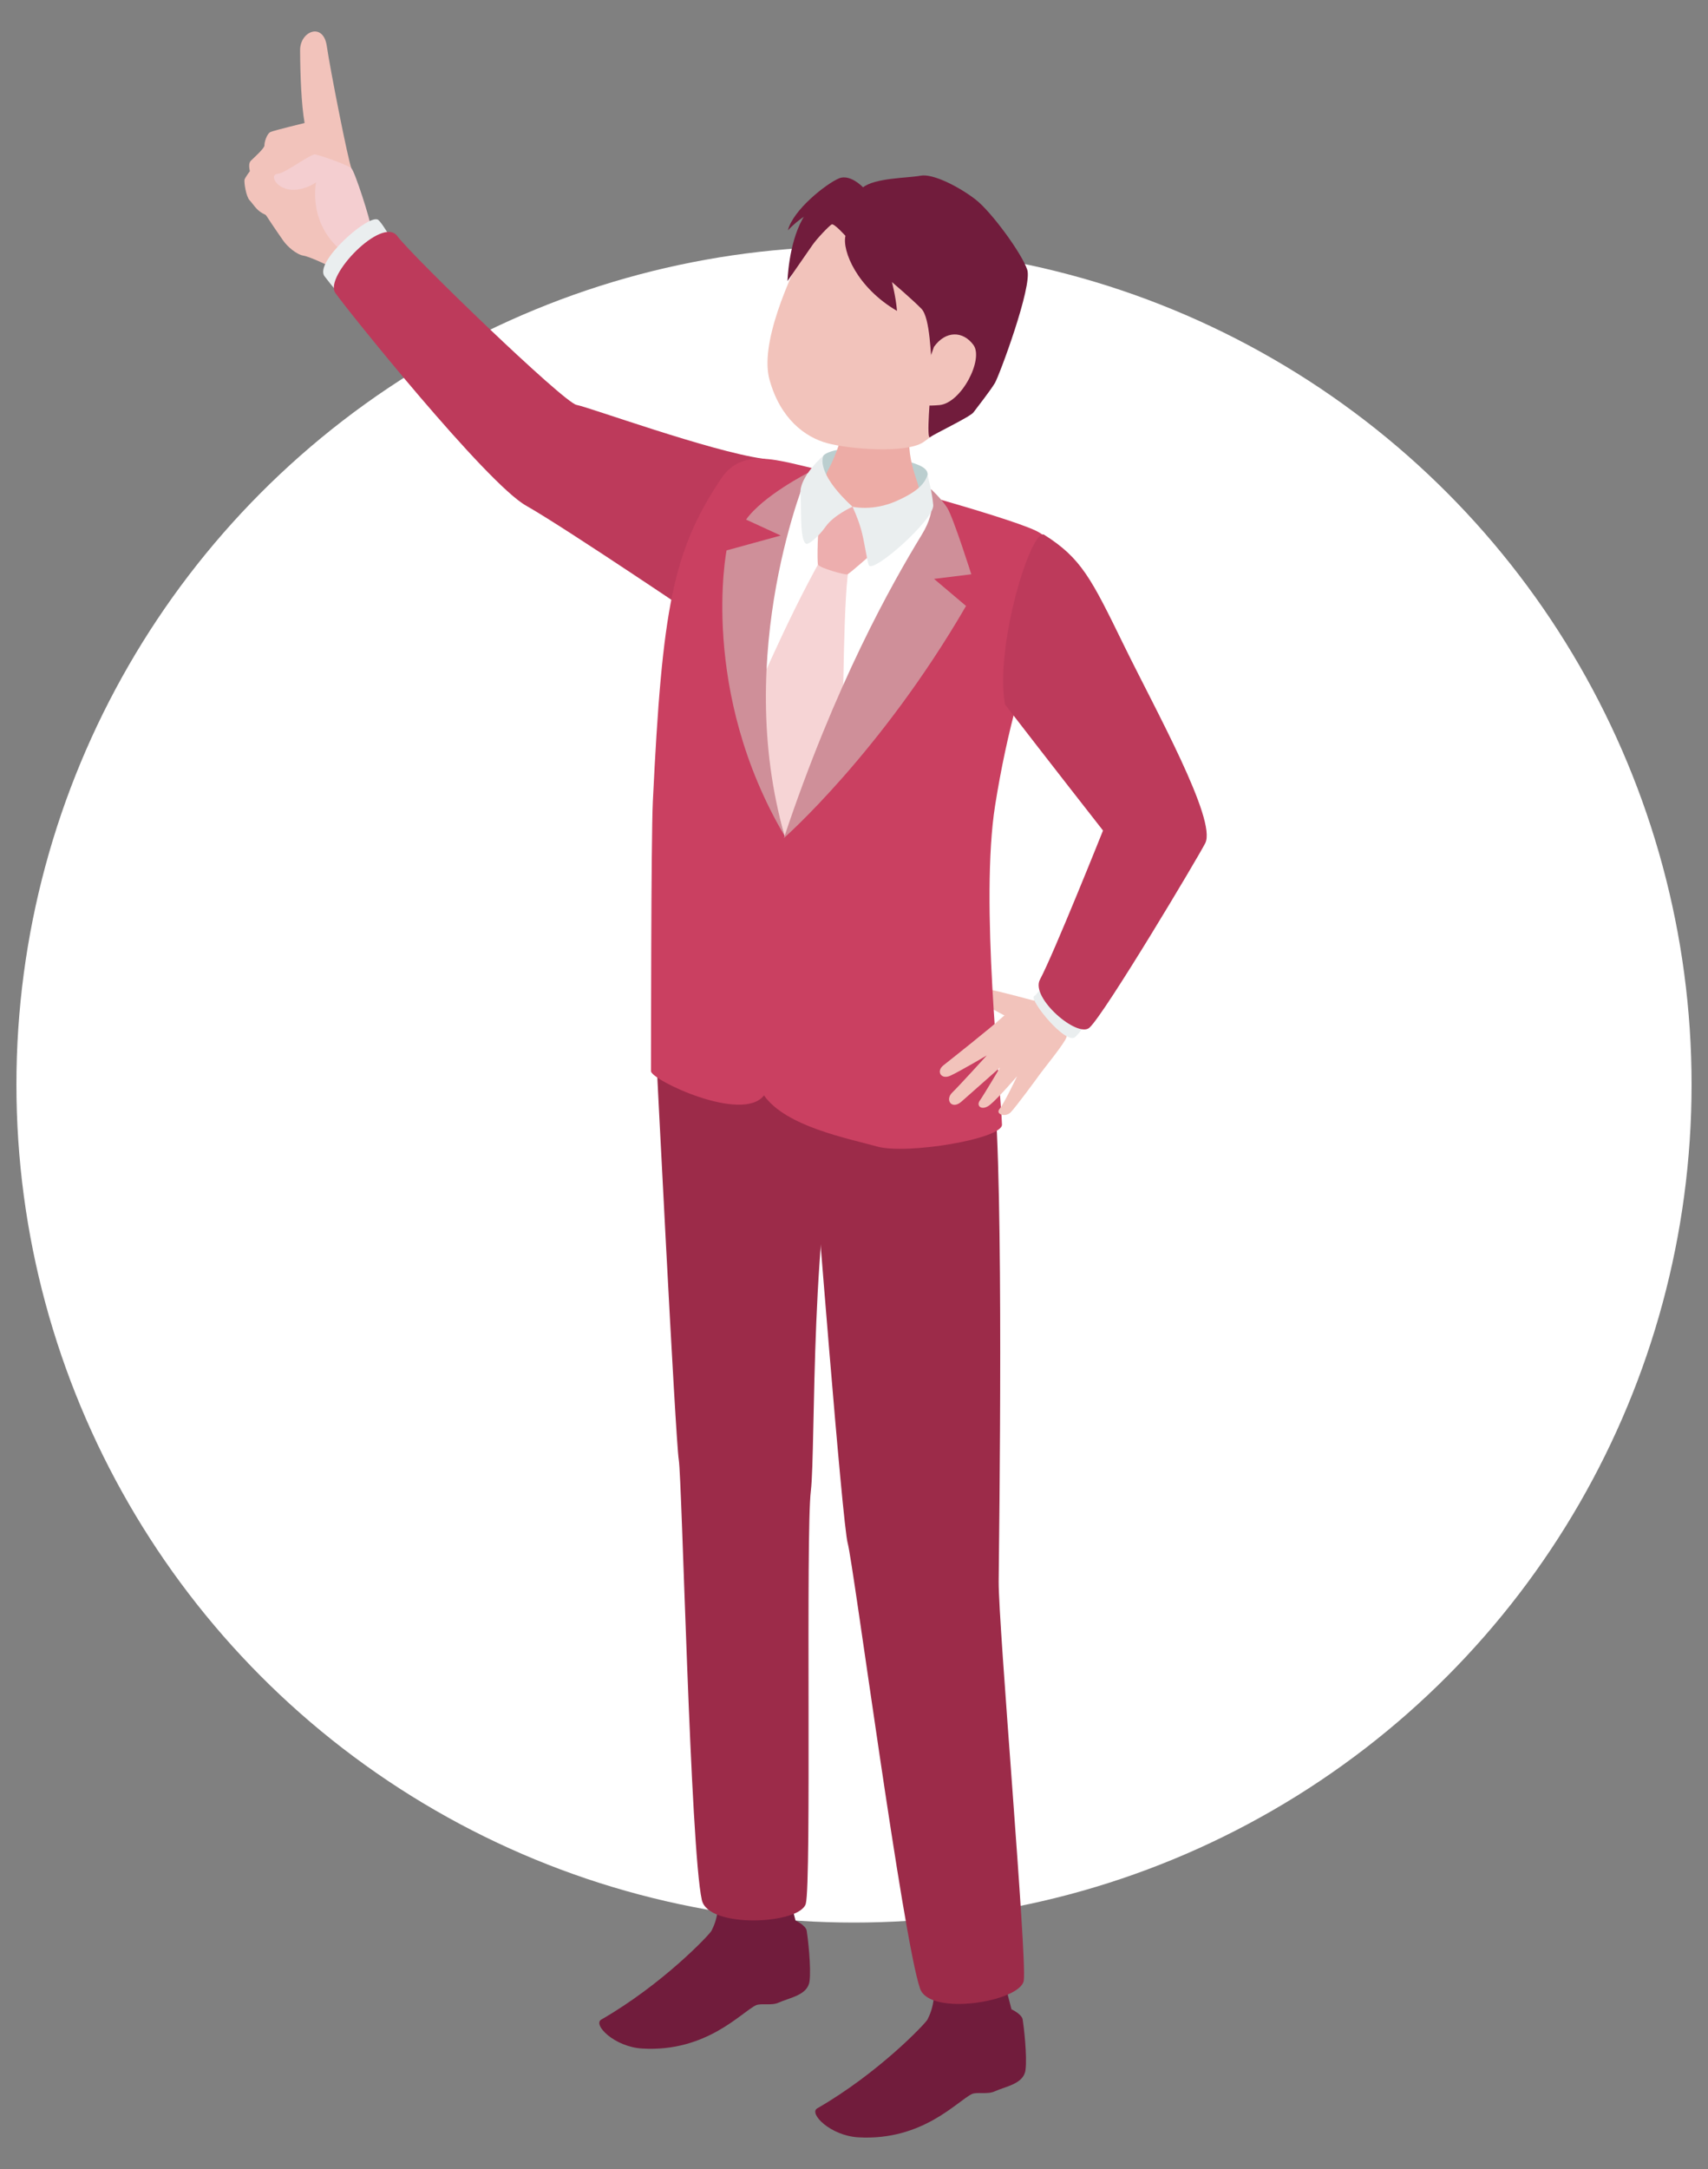 <?xml version="1.0" encoding="utf-8"?>
<!-- Generator: Adobe Illustrator 12.0.0, SVG Export Plug-In . SVG Version: 6.00 Build 51448)  -->
<!DOCTYPE svg PUBLIC "-//W3C//DTD SVG 1.1//EN" "http://www.w3.org/Graphics/SVG/1.1/DTD/svg11.dtd">
<svg  version="1.1" id="レイヤー_1" xmlns="http://www.w3.org/2000/svg" xmlns:xlink="http://www.w3.org/1999/xlink" width="260" height="330" viewBox="0 0 260 330"
	 overflow="visible" enable-background="new 0 0 260 330" xml:space="preserve">
<rect x="0" y="0" width="260" height="330" fill="#808080" stroke="none"/>
<g>
	<g>
		<circle fill="#FFFFFF" cx="130" cy="165" r="127.5"/>
		<g>
			<path fill="#F2C3BB" d="M157.976,152.398c0,0-5.865-1.604-7.343-1.844s-1.094,1.385-1.088,1.824
				c0.006,0.44,3.728,2.305,3.728,2.305L157.976,152.398z"/>
			<path fill="#F2C3BB" d="M38.483,29.105c-0.073,0.761,4.008,6.615,4.636,7.514s2.012,2.103,3.066,2.275s4.124,1.68,4.124,1.68
				l5.797-4.613l-3.587-6.528L38.483,29.105z"/>
			<path fill="#F2C3BB" d="M53.499,25.614c-0.503-1.161-3.224-14.978-3.757-18.63c-0.533-3.653-4.073-2.261-4.059,0.653
				c0.02,3.683,0.181,8.274,0.685,11.076c0,0-4.569,1.109-5.165,1.359c-0.595,0.25-0.977,1.617-0.947,2.048
				c0.03,0.431-1.706,1.976-2.069,2.334s-0.261,1.06-0.152,1.592c0,0-0.704,0.932-0.809,1.279c-0.104,0.347,0.214,2.554,0.77,3.144
				c0.557,0.59,1.004,1.453,1.953,1.972c0.95,0.52,3.082,1.566,3.655,1.589c0.572,0.023,0.66-0.626,1.067-0.875
				s0.69-0.271,1.461-0.443c0.771-0.171,1.147-0.774,1.147-0.774c0.715,0.012,1.943-0.651,2.729-0.646S53.499,25.614,53.499,25.614z
				"/>
			<path fill="#F4CED0" d="M56.528,34.842c-0.131-1.388-2.498-8.701-3.029-9.228c-0.531-0.527-4.78-1.992-5.509-2.115
				c-0.729-0.123-4.504,2.848-5.729,2.942s-0.358,2.082,1.78,2.392c2.139,0.311,4.071-1.091,4.071-1.091s-1.424,6.581,4.509,10.903"
				/>
			<path fill="#EAEEEF" d="M59.639,36.332c-0.641-0.804-1.41-2.291-2.041-2.862c-1.267-1.146-9.851,6.397-8.192,8.567
				c2.269,2.969,4.06,4.746,4.06,4.746L59.639,36.332z"/>
			<path fill="#BD3A5B" d="M116.12,69.783c-8.075-1.148-26.38-7.812-28.356-8.182c-1.977-0.37-25.01-22.609-27.296-25.694
				c-2.285-3.084-11.176,6.135-9.421,8.661c1.754,2.526,22.986,28.954,29.036,32.364c6.049,3.41,28.695,18.744,28.695,18.744
				S123.495,70.832,116.12,69.783z"/>
			<path fill="#711C3C" d="M109.298,290.201c-0.143,1.848-0.711,2.985-0.995,3.554c-0.285,0.569-7.393,8.104-16.775,13.506
				c-1.333,0.767,1.987,4.159,6.255,4.407c9.81,0.568,15.101-5.564,17.302-6.592c0.721-0.336,2.371,0.092,3.413-0.385
				c1.683-0.77,4.448-1.127,4.732-3.26s-0.284-6.823-0.427-7.677c-0.142-0.853-1.705-1.563-1.705-1.563l-0.996-3.838"/>
			<path fill="#711C3C" d="M142.174,303.707c-0.143,1.848-0.711,2.984-0.995,3.554c-0.285,0.569-7.393,8.104-16.776,13.505
				c-1.332,0.768,1.988,4.16,6.256,4.408c9.81,0.568,15.101-5.564,17.302-6.592c0.721-0.337,2.371,0.092,3.413-0.385
				c1.683-0.77,4.448-1.127,4.732-3.26s-0.284-6.824-0.427-7.677c-0.142-0.853-1.706-1.563-1.706-1.563l-0.995-3.839"/>
			<path fill="#9C2B49" d="M126.846,144.433c8.376,1.092,22.137,0.32,24.426,20.948c1.568,14.121,0.812,68.676,0.752,75.191
				c-0.061,6.516,4.346,57.545,3.817,60.76c-0.527,3.215-14.317,5.463-15.785,1.217c-2.621-7.584-10.181-64.846-11.009-67.737
				s-4.992-56.31-4.992-56.31L126.846,144.433z"/>
			<path fill="#9C2B49" d="M108.85,130.505c8.201,2.023,25.528,16.691,19.604,36.581c-5.271,17.699-4.235,53.272-5.024,59.74
				c-0.789,6.469,0.116,59.67-0.769,62.807c-0.885,3.135-14.839,3.826-15.822-0.559c-1.756-7.83-3.014-64.025-3.513-66.992
				s-3.445-61.728-3.445-61.728L108.85,130.505z"/>
			<path fill="#CA4061" d="M129.888,72.314c-8.571-0.704-16.038-5.617-20.128,0.517c-7.336,11.004-8.956,19.619-10.378,49.047
				c-0.288,5.966-0.274,39.745-0.284,41.085s13.923,7.956,17.199,3.692c3.34,4.735,12.673,6.506,17.206,7.775
				c4.534,1.271,19.104-1.162,19.025-3.334c-0.217-5.934-3.371-33.95-1.043-48.58c1.731-10.883,4.521-21.454,8.558-30.479
				c2.546-5.692,0.931-9.736-2.394-11.31C152.821,78.442,129.888,72.314,129.888,72.314z"/>
			<g>
				<path fill="#BBCECF" d="M125.349,69.315c0.233-0.368,2.756-1.774,7.734-0.428c4.979,1.346,8.216,1.715,8.123,3.367
					c-0.093,1.652-5.117,7.992-11.114,6.282S124.345,70.897,125.349,69.315z"/>
				<path fill="#EDACA6" d="M126.002,71.615c-0.664,1.203-0.506,4.347,3.544,6.026c4.051,1.679,9.951-1.258,10.322-2.772
					s-2.782-5.042-0.883-13.005l-9.553-2.485C129.433,59.379,128.888,66.386,126.002,71.615z"/>
				<path fill="#FFFFFF" d="M129.546,77.641c2.813,1.893,12.441-2.102,12.441-2.102s2.302,3.98-0.787,9.883
					s-15.707,33.895-17.567,36.202c-1.86,2.308-4.164,5.615-4.164,5.615s-6.235-16.899-3.24-31.86s6.691-23.4,6.691-23.4
					S126.34,76.248,129.546,77.641z"/>
				<path fill="#F6D4D5" d="M129.307,86.264c-0.907,2.189-1,24.085-1,24.085l-8.838,16.889l-5.297-19.67
					c0,0,5.509-13.109,10.728-22.362L129.307,86.264z"/>
				<path fill="#CF8F99" d="M141.691,74.393c-0.27,0.819,1.159,2.806-1.365,6.944c-4.622,7.579-13.153,22.68-21.003,46.172
					c0,0,14.762-12.957,27.732-35.318l-4.87-4.12l5.672-0.698c0,0-2.746-8.665-3.662-10.105
					C143.279,75.829,141.691,74.393,141.691,74.393z"/>
				<path fill="#CF8F99" d="M119.469,127.239c-8.101-27.951,3.451-55.26,3.451-55.26s-6.727,3.419-9.352,7.071l5.276,2.425
					l-8.245,2.264C110.6,83.739,106.396,105.094,119.469,127.239z"/>
				<path fill="#EDAEAE" d="M129.773,77.094c0,0-4.612,1.914-4.958,2.327c-0.347,0.413-0.447,5.983-0.299,6.471
					s4.125,1.616,4.481,1.486s3.601-3.02,3.601-3.02S132.39,79.207,129.773,77.094z"/>
				<path fill="#EAEEEF" d="M129.773,77.094c0,0,0.754,1.547,1.288,3.391c0.533,1.844,0.901,4.827,1.198,5.502
					c0.594,1.352,10.007-6.971,9.803-9.148c-0.192-2.048-0.643-3.57-0.856-4.584c-0.494,1.401-1.569,2.562-4.772,3.982
					C132.833,77.832,129.773,77.094,129.773,77.094z"/>
				<path fill="#EAEEEF" d="M129.773,77.094c0,0-2.815,1.248-4.064,2.997c-1.25,1.75-2.668,2.771-2.962,2.655
					c-1.048-0.412-0.736-5.604-0.898-7.654c-0.162-2.05,2.231-4.654,3.5-5.777C124.983,70.094,124.902,72.624,129.773,77.094z"/>
				<path fill="#F2C3BB" d="M140.549,67.274c-2.602,1.746-11.22,1.068-14.604,0.157c-3.385-0.911-7.152-3.702-8.802-9.642
					c-1.476-5.31,2.559-14.872,6.524-22.424c1.907-3.632,17.383-10.264,25.91-0.309s2.181,19.088,0.909,21.814
					S143.396,65.364,140.549,67.274z"/>
				<path fill="#711C3C" d="M128.696,35.883c-0.519,2.264,1.744,7.853,7.851,11.417c-0.203-2.299-0.773-4.389-0.773-4.389
					s3.075,2.618,4.48,4.055c1.406,1.438,1.377,7.507,1.671,8.832s-0.25,3.587-0.25,3.587s-0.707,7.625-0.092,7.13
					c0.615-0.495,6.071-3.077,6.598-3.771s2.597-3.349,3.264-4.464s5.748-14.767,4.928-17.241c-0.82-2.475-5.448-8.808-7.865-10.683
					c-2.416-1.875-6.458-3.992-8.377-3.625s-6.961,0.306-8.81,1.811c-1.659-1.917-7.033,0.919-9.167,4.788
					c-2.135,3.869-2.277,9.428-2.277,9.428s3.048-4.395,3.785-5.458c0.736-1.064,2.564-2.945,2.932-3.155
					C126.96,33.934,128.696,35.883,128.696,35.883z"/>
				<path fill="#F2C3BB" d="M142.167,52.777c1.777-2.498,4.418-2.461,6.012-0.297c1.593,2.164-1.831,8.854-5.189,9.152
					c-3.357,0.298-3.755-0.468-3.755-0.468"/>
				<path fill="#711C3C" d="M131.797,28.931c0,0-2.19-2.606-4.114-1.78c-1.924,0.827-6.935,4.74-7.745,7.892
					c0,0,2.106-2.314,4.085-2.84C126.001,31.676,131.797,28.931,131.797,28.931z"/>
			</g>
			<path fill="#F2C3BB" d="M152.489,154.841c-1.578,1.473-7.765,6.356-8.888,7.248c-1.124,0.892-0.352,2.222,1.078,1.563
				c1.43-0.659,5.532-3.076,5.532-3.076s-4.128,4.552-5.265,5.656s-0.059,2.667,1.41,1.369c1.47-1.298,5.877-5.191,5.877-5.191
				s-2.505,4.225-3.09,5.043s0.327,1.623,1.563,0.631s4.114-4.339,4.114-4.339s-1.966,4.151-2.657,4.964
				c-0.691,0.811,0.878,1.336,1.676,0.53c0.798-0.805,3.948-5.097,4.533-5.915s3.694-4.598,3.974-5.522
				c0.652-2.16-0.911-6.638-4.599-5.092C156.553,153.211,154.53,152.938,152.489,154.841z"/>
			<path fill="#F2C3BB" d="M161.648,158.314c0.966-0.96,2.914-5.469,2.914-5.469l-2.99-4.279c0,0-3.947,3.381-4.674,4.129
				C156.173,153.443,161.648,158.314,161.648,158.314z"/>
			<path fill="#EAEEEF" d="M158.735,149.76c0,0-0.586,1.279-1.333,1.813c-0.746,0.533,4.852,7.517,6.291,6.184
				c0.955-0.884,2.026-2.772,2.026-2.772L158.735,149.76z"/>
			<path fill="#BD3A5B" d="M158.949,81.361c-1.905-1.202-7.548,16.759-5.972,25.803c6.328,8.215,14.928,19.192,14.928,19.192
				s-7.535,18.837-9.597,22.675c-1.495,2.784,5.738,8.955,7.535,7.321c2.346-2.132,16.548-25.942,17.629-28.078
				c1.783-3.524-7.623-20.357-12.369-30.068C166.124,88.02,164.612,84.934,158.949,81.361z"/>
		</g>
	</g>
	<rect fill="none" width="260" height="330"/>
</g>
</svg>
